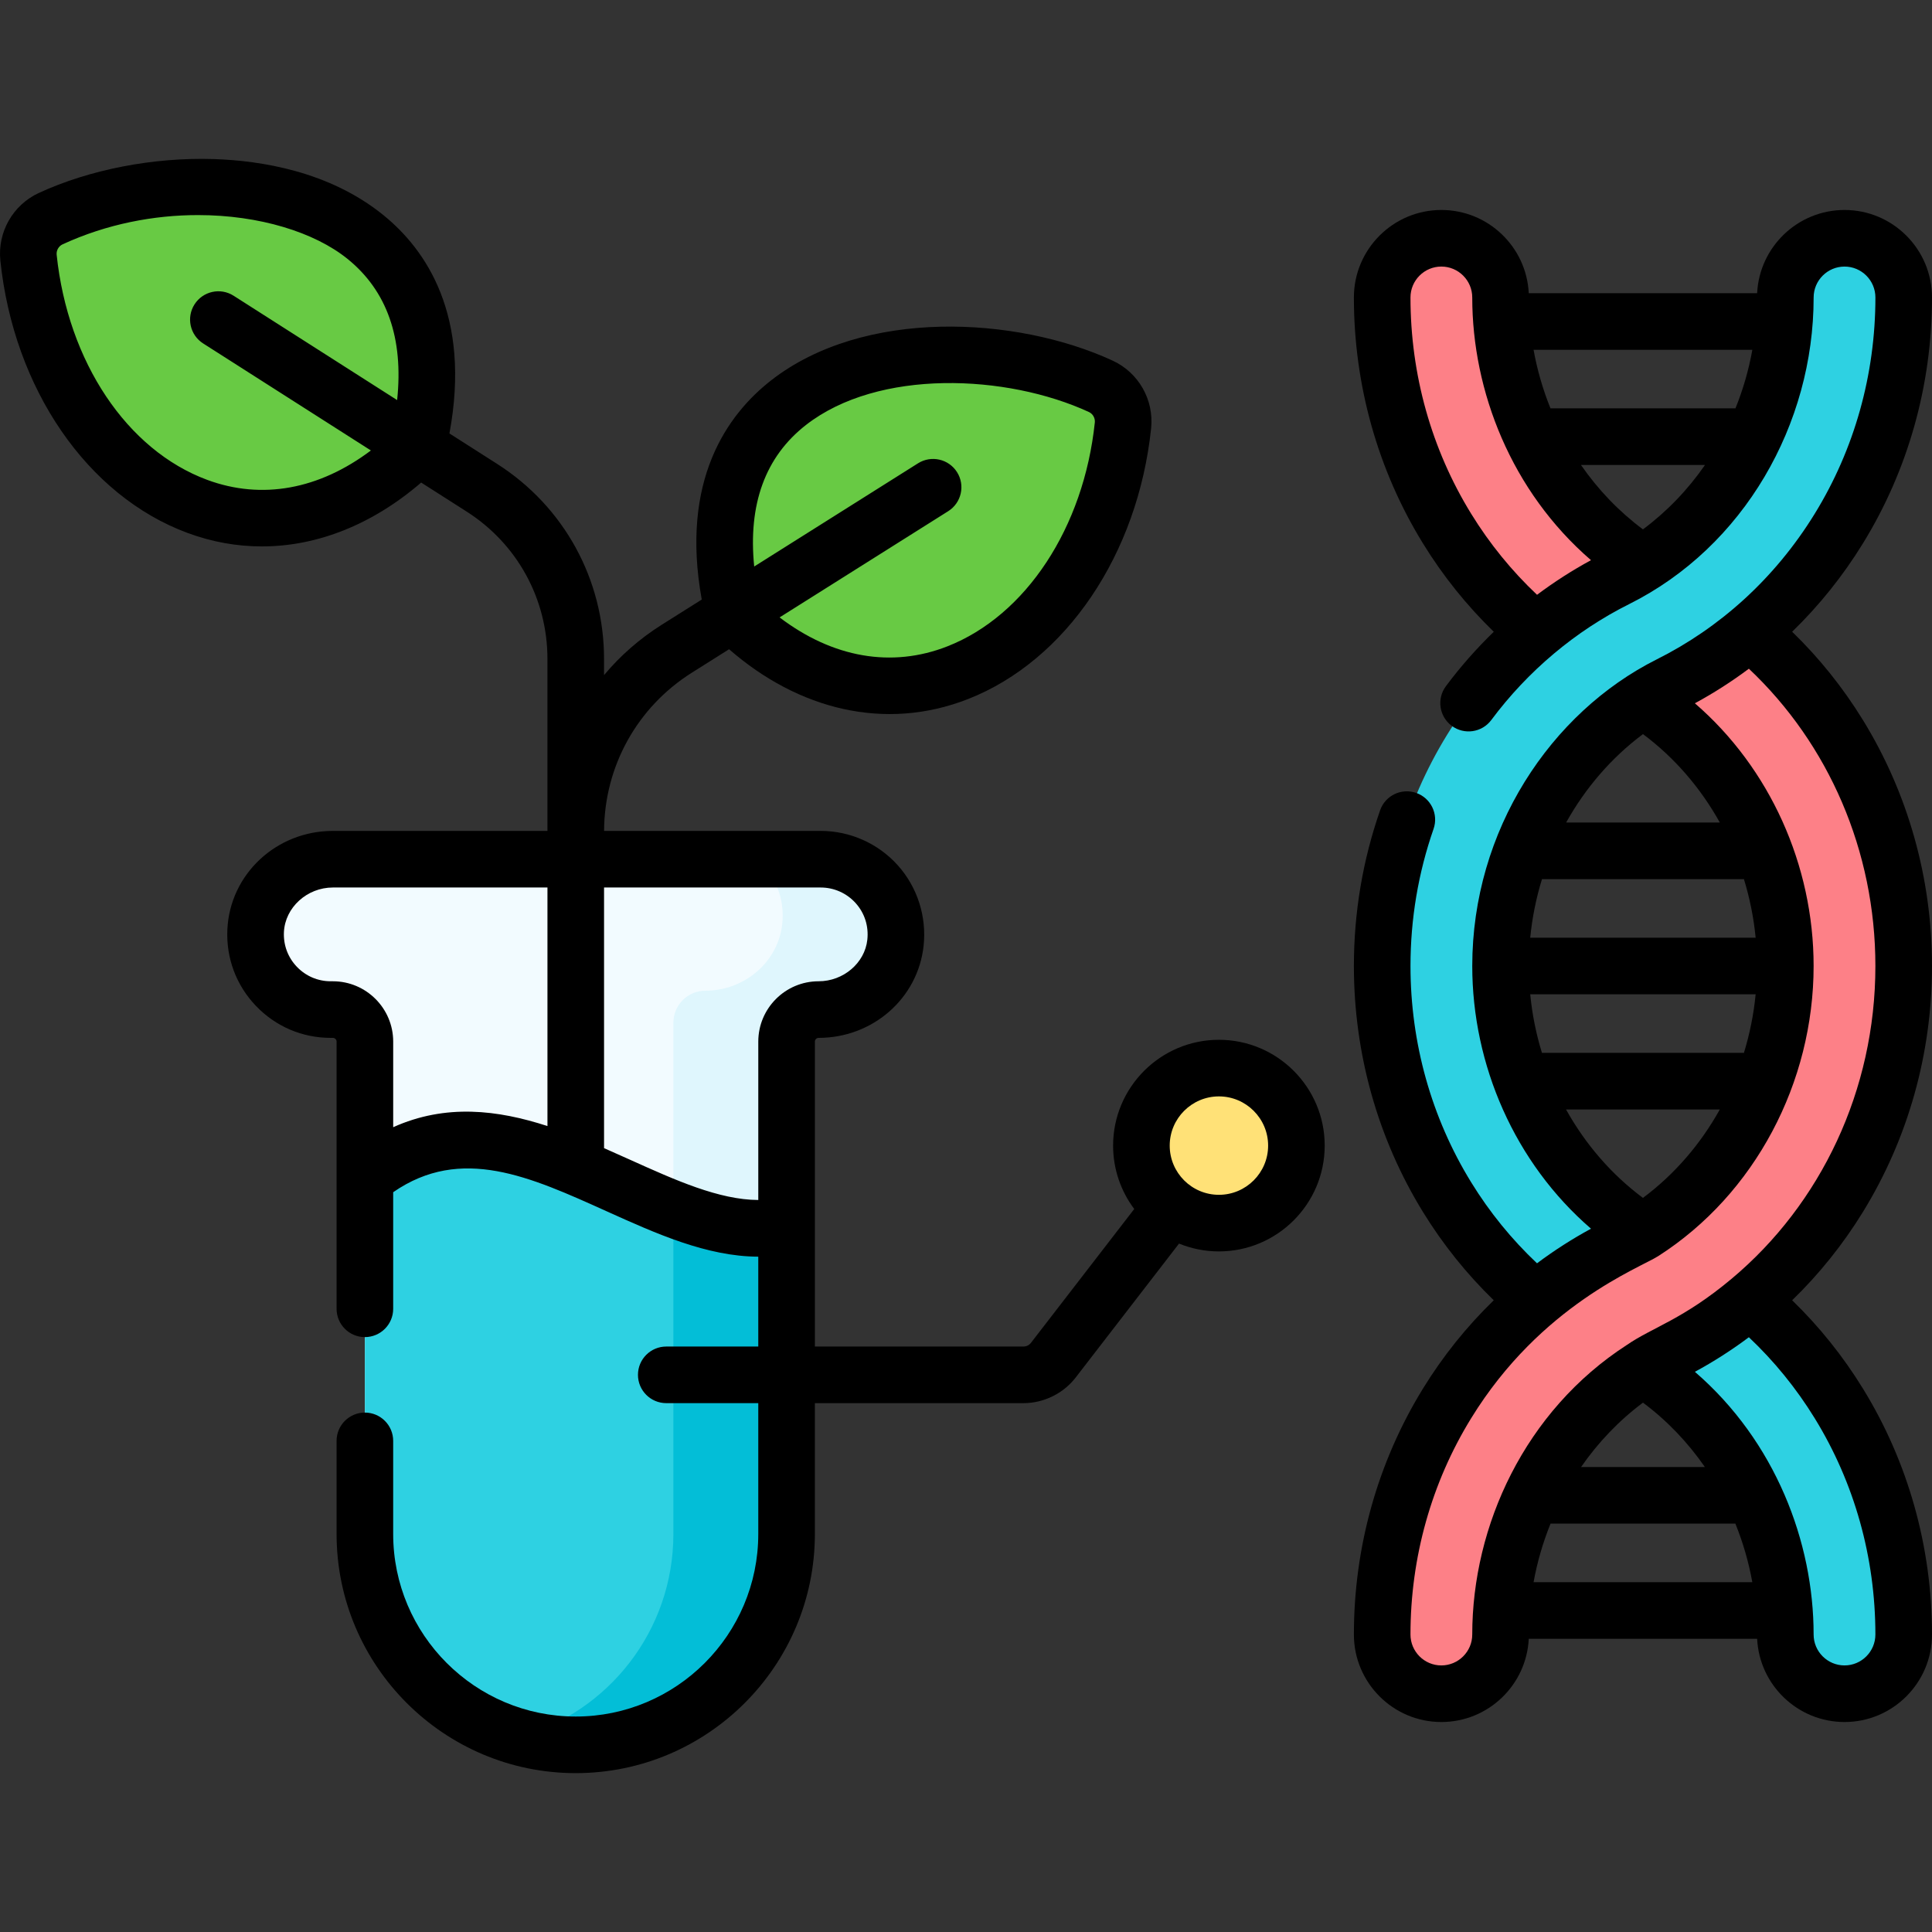 <svg id="Capa_1" enable-background="new 0 0 512 512" height="512" viewBox="0 0 512 512" width="512" xmlns="http://www.w3.org/2000/svg"><rect x="0" y="0" width="512" height="512" fill="#333333" stroke="none"/><g><g><path d="m217.503 227.699h-129.29c-10.728 0-19.96 8.245-20.464 18.961-.539 11.442 8.578 20.888 19.902 20.888h.563c4.687 0 8.486 3.799 8.486 8.486v130.487c0 30.86 25.019 55.878 55.879 55.878s55.874-25.018 55.874-55.878v-130.488c0-4.687 3.801-8.486 8.487-8.486 10.25 0 19.261-7.507 20.366-17.697 1.301-12.002-8.066-22.151-19.803-22.151z" fill="#f2fbff"/><path d="m217.503 227.699h-16.805c4.636 4.101 7.349 10.325 6.609 17.151-1.105 10.191-10.116 17.697-20.366 17.697-4.687 0-8.487 3.799-8.487 8.486v135.487c0 25.662-17.303 47.269-40.875 53.825 4.775 1.328 9.801 2.053 15 2.053 30.86 0 55.874-25.018 55.874-55.878v-130.487c0-4.687 3.801-8.486 8.487-8.486 10.25 0 19.261-7.507 20.366-17.697 1.301-12.002-8.066-22.151-19.803-22.151z" fill="#dff6fd"/><path d="m208.453 324.778v81.742c0 30.867-25.021 55.878-55.874 55.878-30.867 0-55.879-25.011-55.879-55.878v-94.325c37.969-30.88 76.89 20.047 111.753 12.583z" fill="#2ed1e2"/><path d="m208.453 406.52v-81.742c-9.72 2.081-19.756-.379-29.999-4.338v86.08c0 25.662-17.303 47.269-40.875 53.825 4.772 1.326 9.805 2.053 15 2.053 30.853.001 55.874-25.011 55.874-55.878z" fill="#03bed7"/><g><g><path d="m504.5 256c0 21.79-5.943 42.969-17.185 61.245-11.003 17.889-26.534 32.194-44.912 41.371-27.179 13.571-44.741 42.834-44.741 74.551 0 8.662-7.022 15.684-15.684 15.684s-15.684-7.022-15.684-15.684c0-21.79 5.943-42.969 17.185-61.245 11.003-17.889 26.534-32.194 44.912-41.371 27.179-13.571 44.741-42.834 44.741-74.551s-17.562-60.98-44.741-74.551c-18.378-9.177-33.909-23.482-44.912-41.371-11.242-18.277-17.185-39.455-17.185-61.245 0-8.662 7.022-15.684 15.684-15.684s15.684 7.022 15.684 15.684c0 31.717 17.562 60.98 44.741 74.551 18.378 9.177 33.909 23.482 44.912 41.371 11.242 18.276 17.185 39.455 17.185 61.245z" fill="#fd8087"/><path d="m504.5 78.833c0 21.79-5.943 42.969-17.185 61.245-11.003 17.889-26.534 32.194-44.912 41.371-27.179 13.571-44.741 42.834-44.741 74.551s17.562 60.98 44.741 74.551c18.378 9.177 33.909 23.482 44.912 41.371 11.242 18.277 17.185 39.455 17.185 61.245 0 8.662-7.022 15.684-15.684 15.684s-15.684-7.022-15.684-15.684c0-31.717-17.562-60.98-44.741-74.551-18.378-9.177-33.909-23.482-44.912-41.371-11.242-18.277-17.185-39.455-17.185-61.245s5.943-42.969 17.185-61.245c11.003-17.889 26.534-32.194 44.912-41.371 27.179-13.571 44.741-42.834 44.741-74.551 0-8.662 7.022-15.684 15.684-15.684s15.684 7.021 15.684 15.684z" fill="#2ed1e2"/><path d="m428.391 330.551c-16.801 8.389-31.211 21.075-41.969 36.856l22 24.135c7.819-14.08 19.543-25.717 33.981-32.926 14.504-7.242 27.223-17.69 37.354-30.561l-20.676-25.013c-7.665 11.642-18.15 21.248-30.69 27.509z" fill="#fd8087"/></g></g><path d="m323.024 283.057c-11.344 0-20.541 9.196-20.541 20.541 0 11.344 9.196 20.54 20.541 20.54 11.344 0 20.541-9.196 20.541-20.54 0-11.345-9.197-20.541-20.541-20.541z" fill="#ffe177"/><g fill="#68ca44"><path d="m198.16 166.412c42.415 37.022 93.548 2.399 99.437-53.669.457-4.347-1.915-8.535-5.884-10.365-39.148-18.048-110.662-9.972-98.248 55.83.601 3.186 2.252 6.071 4.695 8.204z"/><path d="m109.409 119.78c-42.865 40.532-95.853 5.665-101.853-51.473-.457-4.347 1.915-8.535 5.884-10.365 39.758-18.329 112.899-9.714 97.606 58.948-.245 1.1-.818 2.116-1.637 2.89z"/></g></g><g><path d="m493.698 321.178c11.973-19.455 18.302-41.994 18.302-65.178s-6.329-45.724-18.301-65.177c-5.309-8.634-11.607-16.47-18.762-23.405 7.154-6.942 13.452-14.781 18.759-23.412 11.975-19.447 18.304-41.983 18.304-65.172 0-12.787-10.398-23.189-23.18-23.189-12.408 0-22.569 9.795-23.161 22.06h-60.525c-.591-12.264-10.753-22.06-23.161-22.06-12.781 0-23.18 10.402-23.18 23.189 0 23.189 6.329 45.726 18.301 65.168 5.306 8.629 11.609 16.472 18.773 23.423-4.594 4.452-8.851 9.273-12.69 14.427-2.474 3.322-1.786 8.021 1.536 10.495 3.323 2.474 8.021 1.786 10.495-1.536 9.669-12.985 22.303-23.608 36.534-30.719 30.429-15.192 48.889-47.644 48.889-81.259 0-4.516 3.674-8.189 8.189-8.189 4.51 0 8.18 3.674 8.18 8.189 0 20.411-5.559 40.227-16.078 57.31-10.592 17.224-25.224 30.274-41.886 38.605-28.12 14.112-48.873 45.301-48.873 81.25 0 26.214 11.251 52.171 31.47 69.62-4.976 2.698-9.763 5.765-14.312 9.169-6.685-6.31-12.548-13.5-17.451-21.472-10.518-17.09-16.077-36.91-16.077-57.317 0-12.452 2.057-24.673 6.113-36.323 1.362-3.911-.705-8.187-4.617-9.549-3.912-1.361-8.188.705-9.549 4.617-4.609 13.239-6.947 27.119-6.947 41.255 0 23.185 6.329 45.724 18.301 65.177 5.307 8.63 11.606 16.469 18.765 23.412-7.162 6.948-13.461 14.785-18.762 23.405-11.974 19.446-18.303 41.982-18.303 65.172 0 12.787 10.398 23.189 23.18 23.189 12.408 0 22.569-9.795 23.161-22.06h60.525c.591 12.264 10.753 22.06 23.161 22.06 12.781 0 23.18-10.402 23.18-23.189 0-23.189-6.329-45.726-18.301-65.168-5.307-8.629-11.606-16.468-18.763-23.41 7.155-6.939 13.454-14.776 18.761-23.408zm-33.783-212.955h-49.019c-2.009-4.969-3.521-10.171-4.485-15.52h57.979c-.961 5.36-2.471 10.56-4.475 15.52zm-70.046 27.917c-10.517-17.079-16.076-36.895-16.076-57.307 0-4.516 3.669-8.189 8.18-8.189 4.516 0 8.189 3.674 8.189 8.189 0 24.807 10.334 51.381 31.47 69.621-4.97 2.696-9.752 5.766-14.3 9.174-6.692-6.319-12.56-13.515-17.463-21.488zm45.53 4.149c-6.37-4.735-11.896-10.527-16.422-17.065h32.866c-4.536 6.55-10.079 12.333-16.444 17.065zm.009 54.26c8.362 6.224 15.271 14.268 20.365 23.431h-40.728c5.096-9.153 12.004-17.196 20.363-23.431zm29.858 53.951h-59.738c.514-5.303 1.57-10.503 3.116-15.52h53.514c1.543 5.015 2.596 10.215 3.108 15.52zm-59.739 15h59.739c-.512 5.305-1.566 10.504-3.108 15.52h-53.526c-1.54-5.016-2.593-10.215-3.105-15.52zm9.492 30.519h40.753c-5.096 9.166-12.007 17.211-20.372 23.437-8.37-6.222-15.284-14.268-20.381-23.437zm-33.046 147.336c-4.51 0-8.18-3.674-8.18-8.189 0-20.411 5.559-40.228 16.078-57.31 18.499-30.082 44.632-39.809 49.573-42.97 25.664-16.422 41.186-46.036 41.186-76.886 0-26.714-11.618-52.482-31.468-69.621 4.981-2.7 9.769-5.764 14.311-9.162 21.14 19.938 33.527 48.299 33.527 78.783 0 32.942-14.485 63.087-38.047 82.84-12.937 10.846-20.95 12.864-27.824 17.593-27.038 17.473-40.966 47.94-40.966 76.733 0 4.515-3.674 8.189-8.19 8.189zm28.941-37.579h48.982c2.01 4.969 3.523 10.171 4.486 15.52h-57.967c.967-5.347 2.484-10.55 4.499-15.52zm8.093-15c4.522-6.528 10.041-12.317 16.4-17.061 6.364 4.736 11.885 10.526 16.407 17.061zm61.917-12.917c10.517 17.079 16.076 36.895 16.076 57.306 0 4.516-3.669 8.189-8.18 8.189-4.516 0-8.189-3.674-8.189-8.189 0-24.505-10.13-51.196-31.466-69.62 4.963-2.688 9.749-5.751 14.306-9.162 6.685 6.311 12.55 13.502 17.453 21.476z"/><path d="m323.024 275.556c-15.461 0-28.04 12.579-28.04 28.041 0 6.296 2.087 12.113 5.603 16.798l-27.38 35.481c-.469.607-1.209.971-1.98.971h-55.273v-80.814c0-.544.443-.986.987-.986 14.354 0 26.315-10.485 27.822-24.389.844-7.779-1.651-15.561-6.845-21.348-5.197-5.791-12.638-9.112-20.415-9.112h-57.418c.084-17.135 8.767-32.799 23.276-41.939l9.855-6.208.012.012c18.258 15.936 41.289 21.844 63.338 13.182 25.952-10.193 44.985-38.345 48.49-71.719.794-7.562-3.306-14.779-10.203-17.96-25.535-11.77-65.932-13.935-90.507 5.242-11.581 9.036-24.107 26.439-18.375 58.078l-10.606 6.682c-5.863 3.694-10.994 8.208-15.287 13.342v-4.288c0-21.057-10.601-40.385-28.355-51.701l-12.617-8.051c5.817-31.31-6.217-48.756-17.609-57.949-14.233-11.487-32.272-14.371-44.898-14.769-15.968-.5-32.833 2.772-46.298 8.979-6.897 3.18-10.998 10.397-10.203 17.96 3.57 33.998 23.044 62.317 49.611 72.146 6.466 2.393 13.081 3.569 19.695 3.569 14.655 0 29.29-5.788 42.209-16.925l12.045 7.686c13.413 8.55 21.42 23.149 21.42 39.055v45.576h-56.865c-14.986 0-27.266 11.469-27.956 26.109-.357 7.578 2.324 14.768 7.548 20.243 5.227 5.479 12.275 8.496 19.845 8.496h.562c.544 0 .986.442.986.986v70.814c0 4.143 3.358 7.5 7.5 7.5s7.5-3.357 7.5-7.5v-30.899c18.033-12.478 36.303-4.087 56.583 5.061 13.095 5.909 26.554 11.978 40.17 12.023v23.816h-24.384c-4.142 0-7.5 3.357-7.5 7.5s3.358 7.5 7.5 7.5h24.384v34.673c0 26.676-21.701 48.378-48.374 48.378-26.676 0-48.379-21.702-48.379-48.378v-24.674c0-4.143-3.358-7.5-7.5-7.5s-7.5 3.357-7.5 7.5v24.674c0 34.946 28.432 63.378 63.379 63.378 34.944 0 63.374-28.432 63.374-63.378v-34.673h55.273c5.389 0 10.569-2.546 13.857-6.809l27.375-35.475c3.263 1.333 6.829 2.073 10.565 2.073 15.462 0 28.041-12.579 28.041-28.04.003-15.461-12.576-28.04-28.038-28.04zm-109.449-162.923c19.171-14.962 53.187-13.499 74.998-3.445 1.042.481 1.686 1.62 1.565 2.771-2.927 27.868-18.257 51.154-39.056 59.323-14.745 5.792-30.394 3.053-44.481-7.664l44.679-28.146c3.505-2.208 4.556-6.839 2.348-10.344-2.208-3.504-6.839-4.556-10.343-2.348l-43.415 27.35c-1.658-16.49 2.929-29.088 13.705-37.497zm-158.661 14.537c-21.258-7.865-36.919-31.277-39.898-59.645-.121-1.151.523-2.29 1.565-2.771 11.759-5.422 24.241-7.755 35.885-7.755 16.259 0 30.882 4.55 39.612 11.595 10.501 8.474 14.897 21.048 13.166 37.431l-43.338-27.653c-3.493-2.229-8.128-1.203-10.357 2.288-2.228 3.492-1.203 8.129 2.289 10.356l44.453 28.364c-13.752 10.352-28.923 13.135-43.377 7.79zm49.286 171.55v-22.687c0-8.814-7.171-15.986-15.986-15.986h-.562c-3.43 0-6.623-1.367-8.992-3.851-2.366-2.479-3.58-5.741-3.418-9.184.307-6.515 6.126-11.814 12.973-11.814h56.866v63.219c-13.178-4.29-26.964-5.957-40.881.303zm62.752 8.615c-2.262-1.021-4.554-2.053-6.873-3.067v-69.07h57.424c3.523 0 6.895 1.506 9.251 4.131 2.387 2.66 3.487 6.109 3.096 9.712-.669 6.172-6.34 11.006-12.91 11.006-8.815 0-15.987 7.172-15.987 15.986v41.978c-10.407-.05-21.921-5.226-34.001-10.676zm156.072 9.302c-7.19 0-13.04-5.85-13.04-13.04s5.85-13.041 13.04-13.041c7.191 0 13.041 5.851 13.041 13.041 0 7.191-5.85 13.04-13.041 13.04z"/></g></g></svg>
